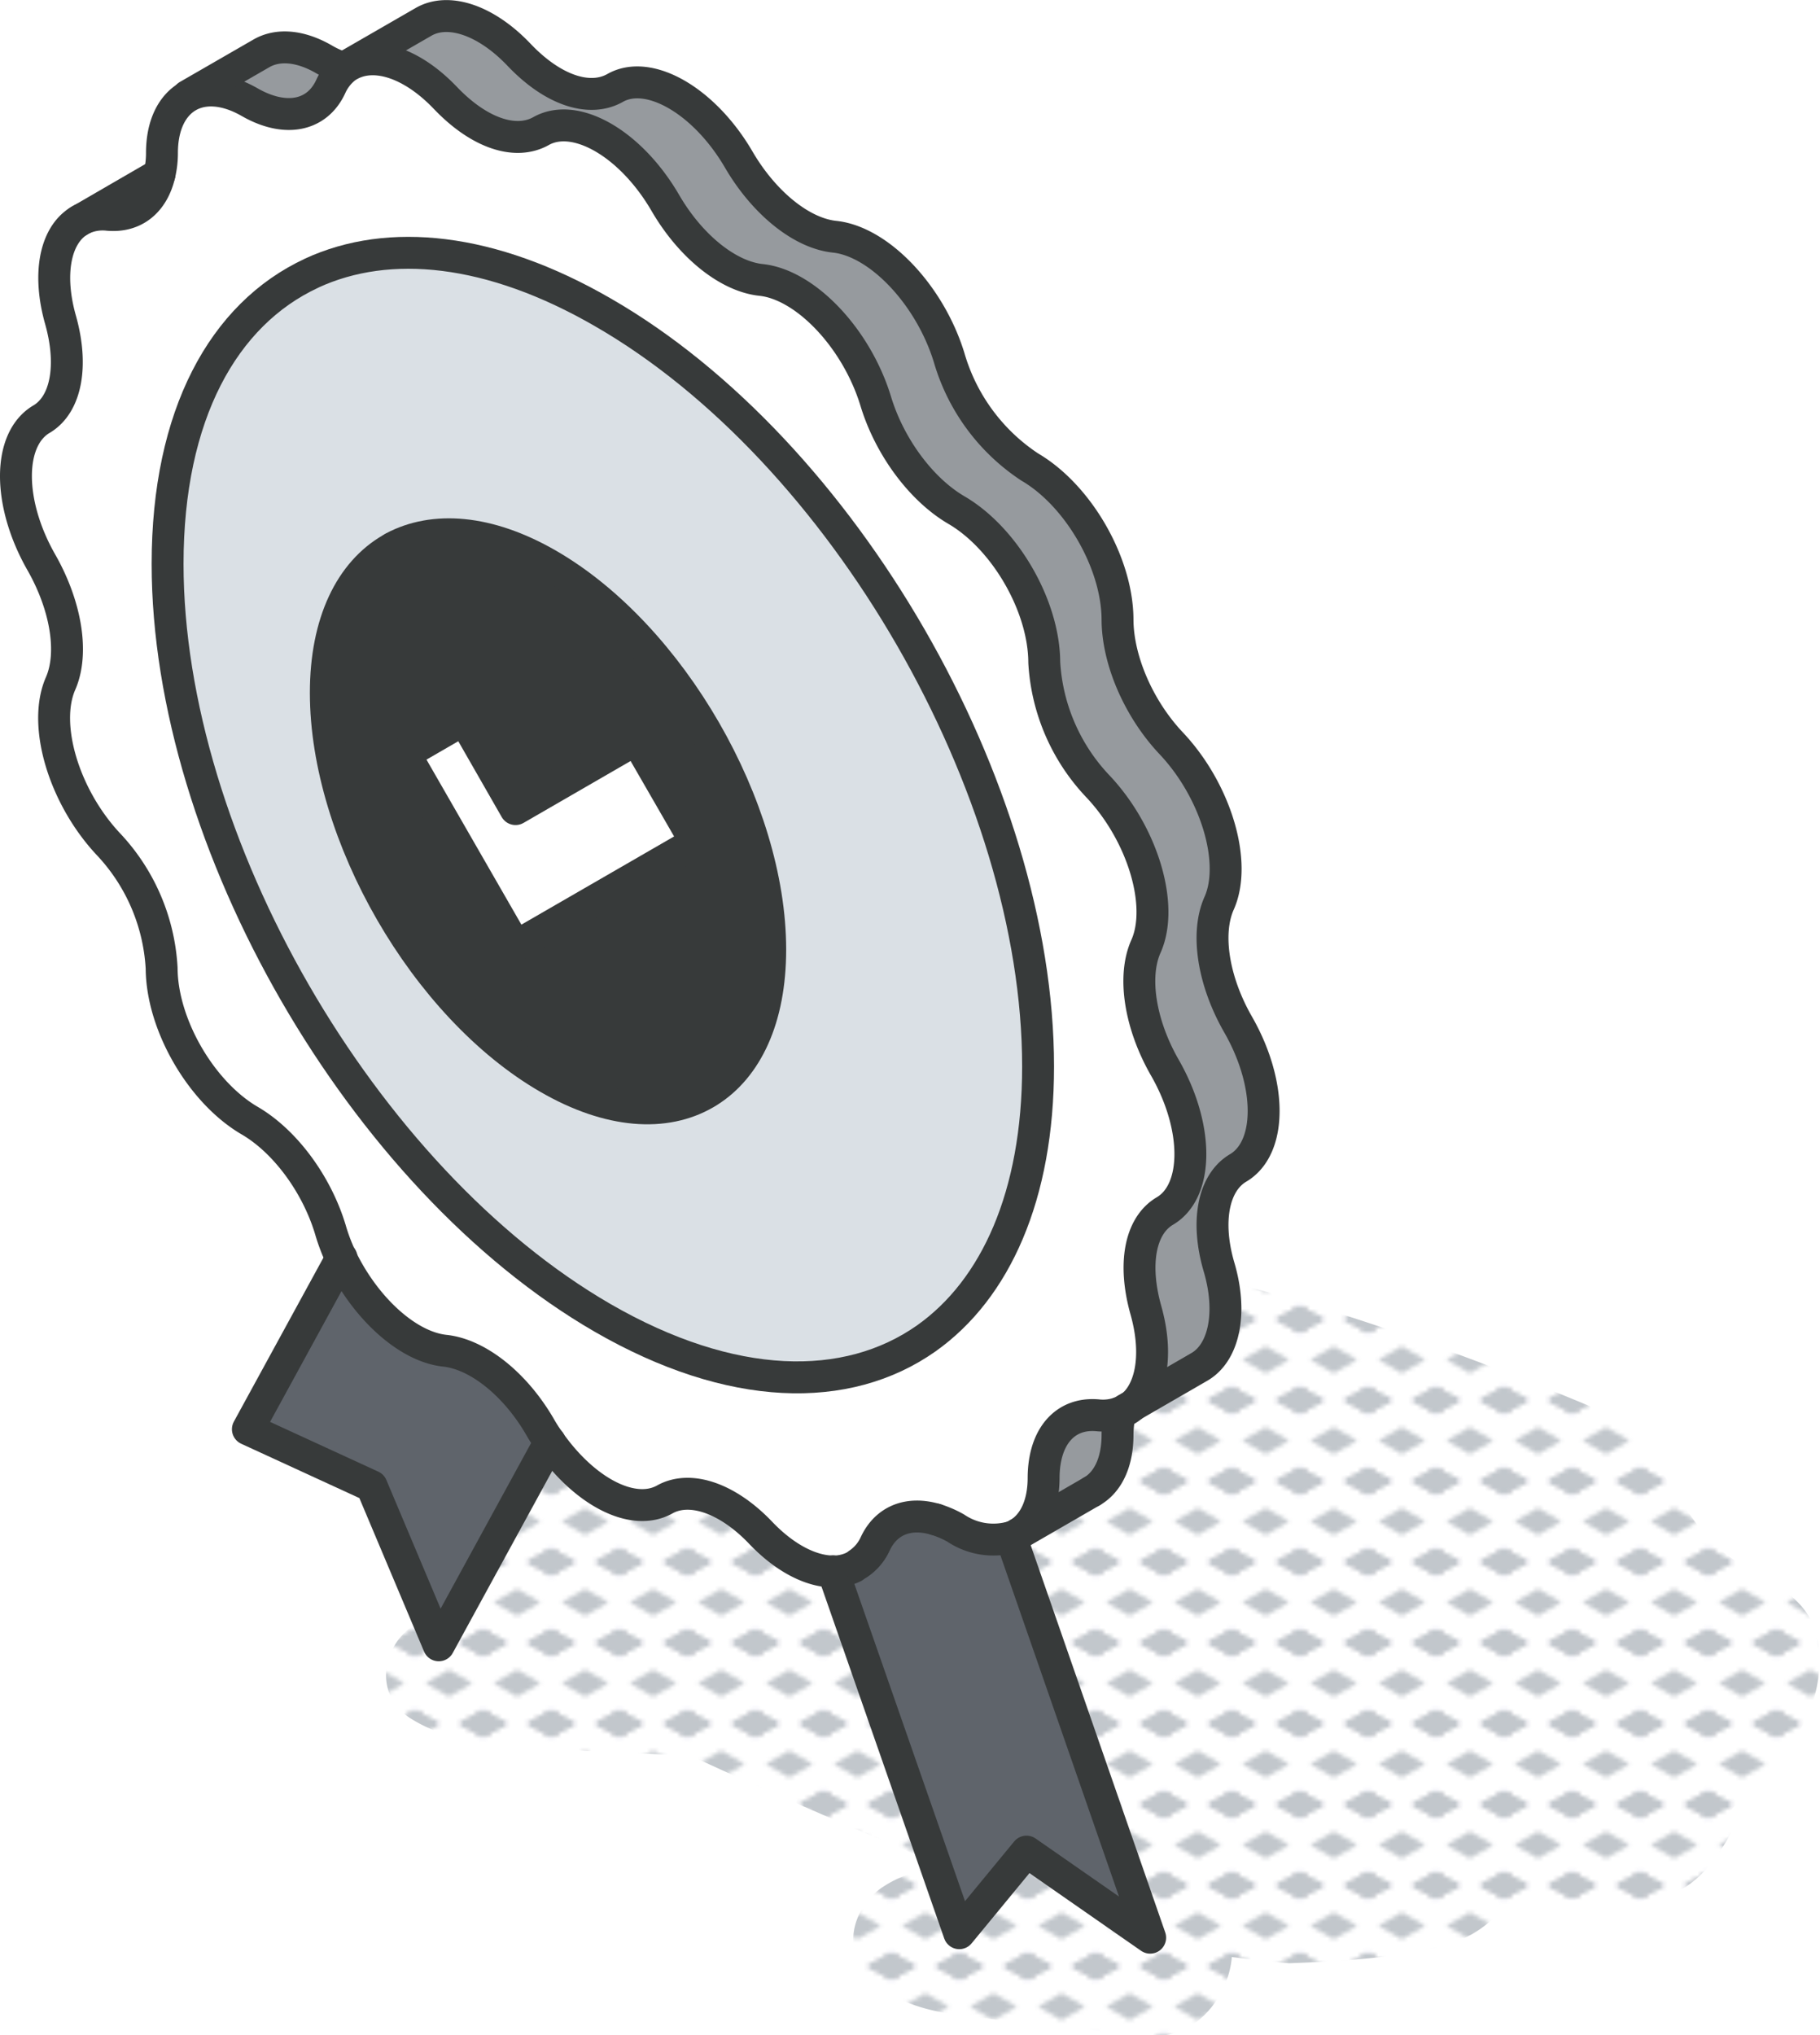 <svg xmlns="http://www.w3.org/2000/svg" xmlns:xlink="http://www.w3.org/1999/xlink" viewBox="0 0 171.15 191.28"><defs><style>.cls-1,.cls-9{fill:none;}.cls-2{fill:#c2c7cc;}.cls-3{fill:url(#New_Pattern_Swatch_2);}.cls-4{fill:#969a9e;}.cls-5{fill:#fff;}.cls-6{fill:#5f646b;}.cls-7{fill:#dae0e5;}.cls-8{fill:#373a3a;}.cls-9{stroke:#373a3a;stroke-linecap:round;stroke-linejoin:round;stroke-width:3px;}</style><pattern id="New_Pattern_Swatch_2" data-name="New Pattern Swatch 2" width="16" height="19" patternTransform="translate(-415.38 40.41) scale(0.4)" patternUnits="userSpaceOnUse" viewBox="0 0 16 19"><rect class="cls-1" width="16" height="19"/><polygon class="cls-2" points="16 22.18 10.5 19 16 15.82 21.5 19 16 22.18"/><polygon class="cls-2" points="16 22.18 10.5 19 16 15.82 21.5 19 16 22.18"/><polygon class="cls-2" points="0 22.18 -5.5 19 0 15.82 5.5 19 0 22.18"/><polygon class="cls-2" points="0 22.18 -5.5 19 0 15.82 5.5 19 0 22.18"/><polygon class="cls-2" points="16 22.18 10.5 19 16 15.82 21.5 19 16 22.18"/><polygon class="cls-2" points="16 3.18 10.5 0 16 -3.17 21.5 0 16 3.18"/><polygon class="cls-2" points="16 22.18 10.5 19 16 15.82 21.5 19 16 22.18"/><polygon class="cls-2" points="0 22.18 -5.5 19 0 15.82 5.5 19 0 22.18"/><polygon class="cls-2" points="8 12.68 2.5 9.5 8 6.33 13.5 9.5 8 12.68"/><polygon class="cls-2" points="16 3.18 10.5 0 16 -3.17 21.5 0 16 3.18"/><polygon class="cls-2" points="0 3.18 -5.5 0 0 -3.17 5.5 0 0 3.18"/><polygon class="cls-2" points="0 22.18 -5.5 19 0 15.82 5.5 19 0 22.18"/><polygon class="cls-2" points="0 3.18 -5.5 0 0 -3.17 5.5 0 0 3.18"/><polygon class="cls-2" points="16 3.18 10.5 0 16 -3.17 21.5 0 16 3.18"/><polygon class="cls-2" points="16 3.18 10.5 0 16 -3.17 21.5 0 16 3.18"/><polygon class="cls-2" points="0 3.18 -5.5 0 0 -3.17 5.5 0 0 3.18"/><polygon class="cls-2" points="0 3.18 -5.5 0 0 -3.17 5.5 0 0 3.18"/></pattern></defs><g id="Layer_2" data-name="Layer 2"><g id="icons"><g id="badge"><path class="cls-3" d="M121.24,184.53c25.36-.87,13.84-5.91,26.8-5.91,1.69,0,3.29.14,4.82.14,3.68,0,6.93-.85,10-6.63-.11-.59-.22-1.17-.32-1.76,4.17-4.33,8.56-7.9,8.56-14.41,0-7.14-6.74-7.23-10.43-11.36-3.36-3.77-4.76-8.24-9.06-11.52-.1-.07-33.86-14.82-50.93-14.82-1.11,0-2.22,0-3.35.09-1.6-.1-3.21-.14-4.82-.13a77,77,0,0,0-19.16,2.52c-6,1.58-12.84,3.73-17.48,8.2a15.9,15.9,0,0,0-5,11.12l-.23,0c-3.74-.57-7.42.63-8.94,4.62a9,9,0,0,0,.27,6.94,13.6,13.6,0,0,0-2.19.69c-3.69,1.57-5,6.81-1.15,9.22,4.6,2.9,10.69,2.62,15.9,3,3.47.22,6.94.36,10.41.46.38.19.75.38,1.12.55,7.3,3.37,14.71,6.5,22.1,9.65l.22.1c0,.1,0,.21.06.31a10.72,10.72,0,0,0-5.76,2c-2.5,1.95-3.49,5.62-1,8.19,3.38,3.48,8.18,3.54,12.67,4.12,4.72.6,9.44,1,14.17,1.4,3.75.32,7-3.51,7.32-7.36C117.69,184.18,119.46,184.39,121.24,184.53Zm-33.38-41c-.06-.07.5-.31,1-.46C88.55,143.69,88.22,144,87.86,143.51Zm8.4.61c-.43-.27-.86-.53-1.28-.81.46,0,.91.06,1.37.11C96.32,143.65,96.28,143.88,96.26,144.12Z"/><g id="badge-2" data-name="badge"><path class="cls-4" d="M116.43,96.34c3.2,5.58,3.2,11.59,0,13.48-2.34,1.38-3.05,5.05-1.79,9.33s.47,8-1.82,9.35l-6.92,4c2.27-1.34,3.09-4.94,1.8-9.35s-.56-8,1.78-9.33c3.2-1.88,3.2-7.9,0-13.48-2.34-4.08-3-8.57-1.78-11.39,1.72-3.87-.29-10.58-4.47-15a18.44,18.44,0,0,1-5.09-11.71c0-5.27-3.7-11.64-8.25-14.3-3.33-1.94-6.31-6-7.6-10.25-1.77-5.87-6.58-10.95-10.79-11.39-3.08-.33-6.61-3.18-9-7.25-3.24-5.56-8.44-8.56-11.68-6.74-2.36,1.34-5.89.11-9-3.12s-6.71-4.43-9-3.09h0l6.94-4c2.29-1.33,5.82-.24,9,3.1s6.61,4.45,9,3.12C61,6.45,66.24,9.46,69.47,15c2.37,4.06,5.89,6.92,9,7.25,4.22.44,9,5.52,10.79,11.38A18.48,18.48,0,0,0,96.84,43.9c4.55,2.66,8.22,9,8.25,14.3,0,3.84,2,8.46,5.09,11.71,4.18,4.46,6.18,11.17,4.46,15C113.38,87.78,114.09,92.26,116.43,96.34Z"/><path class="cls-5" d="M78.34,147.71c-2.06,0-4.54-1.24-6.84-3.66-3.08-3.22-6.61-4.45-9-3.11-3,1.67-7.54-.75-10.82-5.41-.3-.42-.59-.86-.86-1.33-2.34-4.08-5.89-6.91-9-7.24-3.56-.38-7.53-4.09-9.76-8.74a17.57,17.57,0,0,1-1-2.64c-1.29-4.29-4.28-8.33-7.61-10.26-4.54-2.66-8.23-9-8.26-14.31A18.47,18.47,0,0,0,10.15,79.3C6,74.84,4,68.14,5.69,64.26,6.94,61.43,6.24,57,3.9,52.88.7,47.29.7,41.29,3.9,39.4c2.34-1.38,3-5.06,1.79-9.34s-.51-7.87,1.68-9.26l.36-.21a4.61,4.61,0,0,1,2.42-.4c2.48.23,4.25-1.23,4.85-3.81a8.66,8.66,0,0,0,.23-2c0-2.62.94-4.46,2.44-5.32s3.56-.75,5.82.55c3.33,1.9,6.32,1.32,7.61-1.47a4.73,4.73,0,0,1,1.27-1.69,2.83,2.83,0,0,1,.51-.34c2.32-1.29,5.81-.25,9,3.09s6.61,4.46,9,3.12c3.24-1.82,8.44,1.18,11.68,6.74,2.36,4.07,5.89,6.92,9,7.25,4.21.44,9,5.52,10.79,11.39,1.29,4.27,4.27,8.31,7.6,10.25,4.55,2.66,8.23,9,8.25,14.3a18.44,18.44,0,0,0,5.09,11.71c4.18,4.46,6.19,11.17,4.47,15-1.26,2.82-.56,7.31,1.78,11.39,3.2,5.58,3.2,11.6,0,13.48-2.34,1.38-3,5-1.78,9.33s.47,8-1.8,9.35h0a3.39,3.39,0,0,1-.54.26,4.61,4.61,0,0,1-2.1.26c-3.07-.28-5.07,2-5.09,5.86,0,2.54-.88,4.36-2.32,5.25l-.1.06a3.79,3.79,0,0,1-.65.29,6.33,6.33,0,0,1-5.18-.85,9.5,9.5,0,0,0-1.89-.82h0c-2.53-.76-4.66.06-5.7,2.3A4.51,4.51,0,0,1,80.7,147l-.42.24a4.3,4.3,0,0,1-1.93.43Zm8.78-21.92c6.53-4.61,10.5-13.4,10.5-25.55,0-26.1-18.32-57.84-40.94-70.89-10.51-6.07-20.11-7-27.37-3.68h0C21,29.53,15.76,39,15.76,53c0,26.11,18.32,57.84,40.92,70.9C68.77,130.85,79.63,131.07,87.12,125.79Z"/><path class="cls-6" d="M95.07,144.5l13.09,37.63L96.53,174l-6.32,7.67-11.86-34a4.3,4.3,0,0,0,1.93-.43l.42-.24a4.51,4.51,0,0,0,1.59-1.92c1-2.24,3.17-3.06,5.7-2.3h0a9.5,9.5,0,0,1,1.89.82c2,1.11,3.77,1.37,5.18.85Z"/><path class="cls-4" d="M105.33,132.77a9.69,9.69,0,0,0-.24,2.1c0,2.61-.93,4.47-2.43,5.32l-6.84,3.95c1.44-.89,2.31-2.71,2.32-5.25,0-3.84,2-6.14,5.09-5.86A4.48,4.48,0,0,0,105.33,132.77Z"/><path class="cls-7" d="M97.62,100.24c0,12.15-4,20.94-10.5,25.55-7.49,5.28-18.35,5.06-30.44-1.91C34.08,110.82,15.76,79.09,15.76,53,15.76,39,21,29.53,29.3,25.68h0c7.26-3.35,16.86-2.39,27.37,3.68C79.3,42.4,97.62,74.14,97.62,100.24Zm-31,2.38c3.62-2.25,5.84-6.87,5.84-13.37,0-13.32-9.35-29.53-20.89-36.19C45.89,49.8,40.78,49.43,37,51.46l-.24.14c-3.78,2.18-6.13,6.87-6.13,13.52,0,13.33,9.37,29.53,20.91,36.2,5.77,3.34,11,3.65,14.77,1.46Z"/><path class="cls-8" d="M72.44,89.25c0,6.5-2.22,11.12-5.84,13.37l-.28.16c-3.77,2.19-9,1.88-14.77-1.46C40,94.65,30.64,78.45,30.64,65.12c0-6.65,2.35-11.34,6.13-13.52l.24-.14c3.77-2,8.88-1.66,14.54,1.6C63.09,59.72,72.44,75.93,72.44,89.25Zm-7-10.08-5.59-9.69L48.48,76.05l-4.83-8.43-5.59,3.23L48.48,89Z"/><polygon class="cls-5" points="59.85 69.48 65.44 79.17 48.48 88.96 38.06 70.85 43.65 67.62 48.48 76.05 59.85 69.48"/><path class="cls-6" d="M51.71,135.53,41.26,154.65l-6.31-15-11.64-5.35,8.81-16.12c2.2,4.67,6.2,8.36,9.76,8.74,3.08.33,6.63,3.16,9,7.24A13.78,13.78,0,0,0,51.71,135.53Z"/><path class="cls-4" d="M32.37,6.41A4.54,4.54,0,0,0,31.1,8.1c-1.29,2.79-4.28,3.37-7.61,1.47-2.26-1.3-4.33-1.41-5.82-.55l6.94-4c1.5-.85,3.56-.74,5.83.56A8.9,8.9,0,0,0,32.37,6.41Z"/><path class="cls-5" d="M7.73,20.59,15,16.38c-.6,2.58-2.37,4-4.85,3.81A4.61,4.61,0,0,0,7.73,20.59Z"/><path class="cls-5" d="M7.73,20.59l-.36.21A3.1,3.1,0,0,1,7.73,20.59Z"/><line class="cls-9" x1="78.34" y1="147.71" x2="78.34" y2="147.7"/><polyline class="cls-9" points="95.08 144.5 108.16 182.13 96.53 174.04 90.21 181.71 78.35 147.72"/><polyline class="cls-9" points="32.12 118.22 23.31 134.34 34.95 139.69 41.26 154.65 51.71 135.53"/><path class="cls-9" d="M105.33,132.77a9.69,9.69,0,0,0-.24,2.1c0,2.61-.93,4.47-2.43,5.32"/><path class="cls-9" d="M80.28,147.28a4.3,4.3,0,0,1-1.93.43h0c-2.06,0-4.54-1.24-6.84-3.66-3.08-3.22-6.61-4.45-9-3.11-3,1.67-7.54-.75-10.82-5.41-.3-.42-.59-.86-.86-1.33-2.34-4.08-5.89-6.91-9-7.24-3.56-.38-7.53-4.09-9.76-8.74a17.57,17.57,0,0,1-1-2.64c-1.29-4.29-4.28-8.33-7.61-10.26-4.54-2.66-8.23-9-8.26-14.31A18.47,18.47,0,0,0,10.15,79.3C6,74.84,4,68.14,5.69,64.26,6.94,61.43,6.24,57,3.9,52.88.7,47.29.7,41.29,3.9,39.4c2.34-1.38,3-5.06,1.79-9.34s-.51-7.87,1.68-9.26a3.1,3.1,0,0,1,.36-.21,4.51,4.51,0,0,1,2.42-.4c2.48.23,4.25-1.23,4.85-3.81a8.66,8.66,0,0,0,.23-2c0-2.62.95-4.46,2.44-5.32s3.56-.75,5.82.55c3.33,1.9,6.32,1.32,7.61-1.47a4.73,4.73,0,0,1,1.27-1.69,2.83,2.83,0,0,1,.51-.34c2.32-1.29,5.81-.25,9,3.09s6.61,4.46,9,3.12c3.24-1.82,8.44,1.18,11.68,6.74,2.36,4.07,5.89,6.92,9,7.25,4.21.44,9,5.52,10.79,11.39,1.29,4.27,4.27,8.31,7.6,10.25,4.55,2.66,8.23,9,8.25,14.3a18.44,18.44,0,0,0,5.09,11.71c4.18,4.46,6.19,11.17,4.47,15-1.26,2.82-.56,7.31,1.78,11.39,3.2,5.58,3.2,11.6,0,13.48-2.34,1.38-3,5-1.78,9.33s.47,8-1.8,9.35"/><path class="cls-9" d="M88,142.82c-2.53-.76-4.66.06-5.7,2.3A4.51,4.51,0,0,1,80.7,147"/><path class="cls-9" d="M95.72,144.2a3.79,3.79,0,0,1-.65.29,6.33,6.33,0,0,1-5.18-.85,9.5,9.5,0,0,0-1.89-.82"/><path class="cls-9" d="M105.87,132.51a3.39,3.39,0,0,1-.54.26,4.61,4.61,0,0,1-2.1.26c-3.07-.28-5.07,2-5.09,5.86,0,2.54-.88,4.36-2.32,5.25"/><path class="cls-9" d="M29.31,25.67c7.26-3.35,16.86-2.39,27.37,3.68,22.62,13,40.94,44.79,40.94,70.89,0,12.15-4,20.94-10.5,25.55-7.49,5.28-18.35,5.06-30.44-1.91C34.08,110.82,15.76,79.09,15.76,53,15.76,39,21,29.53,29.3,25.68Z"/><path class="cls-9" d="M66.32,102.78c-3.77,2.19-9,1.88-14.77-1.46C40,94.65,30.64,78.45,30.64,65.12c0-6.65,2.35-11.34,6.13-13.52"/><path class="cls-9" d="M37,51.46c3.77-2,8.88-1.66,14.54,1.6,11.54,6.66,20.89,22.87,20.89,36.19,0,6.5-2.22,11.12-5.84,13.37"/><line class="cls-9" x1="95.72" y1="144.2" x2="102.66" y2="140.19"/><path class="cls-9" d="M32.88,6.06l6.94-4c2.29-1.33,5.82-.24,9,3.1s6.61,4.45,9,3.12C61,6.45,66.24,9.46,69.47,15c2.37,4.06,5.89,6.92,9,7.25,4.22.44,9,5.52,10.79,11.38A18.48,18.48,0,0,0,96.84,43.9c4.55,2.66,8.22,9,8.25,14.3,0,3.84,2,8.46,5.09,11.71,4.18,4.46,6.18,11.17,4.46,15-1.26,2.83-.55,7.31,1.79,11.39,3.2,5.58,3.2,11.59,0,13.48-2.34,1.38-3.05,5.05-1.79,9.33s.47,8-1.82,9.35l-6.92,4h0"/><path class="cls-9" d="M17.67,9l6.94-4c1.5-.85,3.56-.74,5.83.56a8.9,8.9,0,0,0,1.93.85"/><line class="cls-9" x1="7.37" y1="20.8" x2="15" y2="16.38"/><polygon class="cls-9" points="65.44 79.17 48.48 88.96 38.06 70.85 43.65 67.62 48.48 76.05 59.85 69.48 65.44 79.17"/></g></g></g></g></svg>